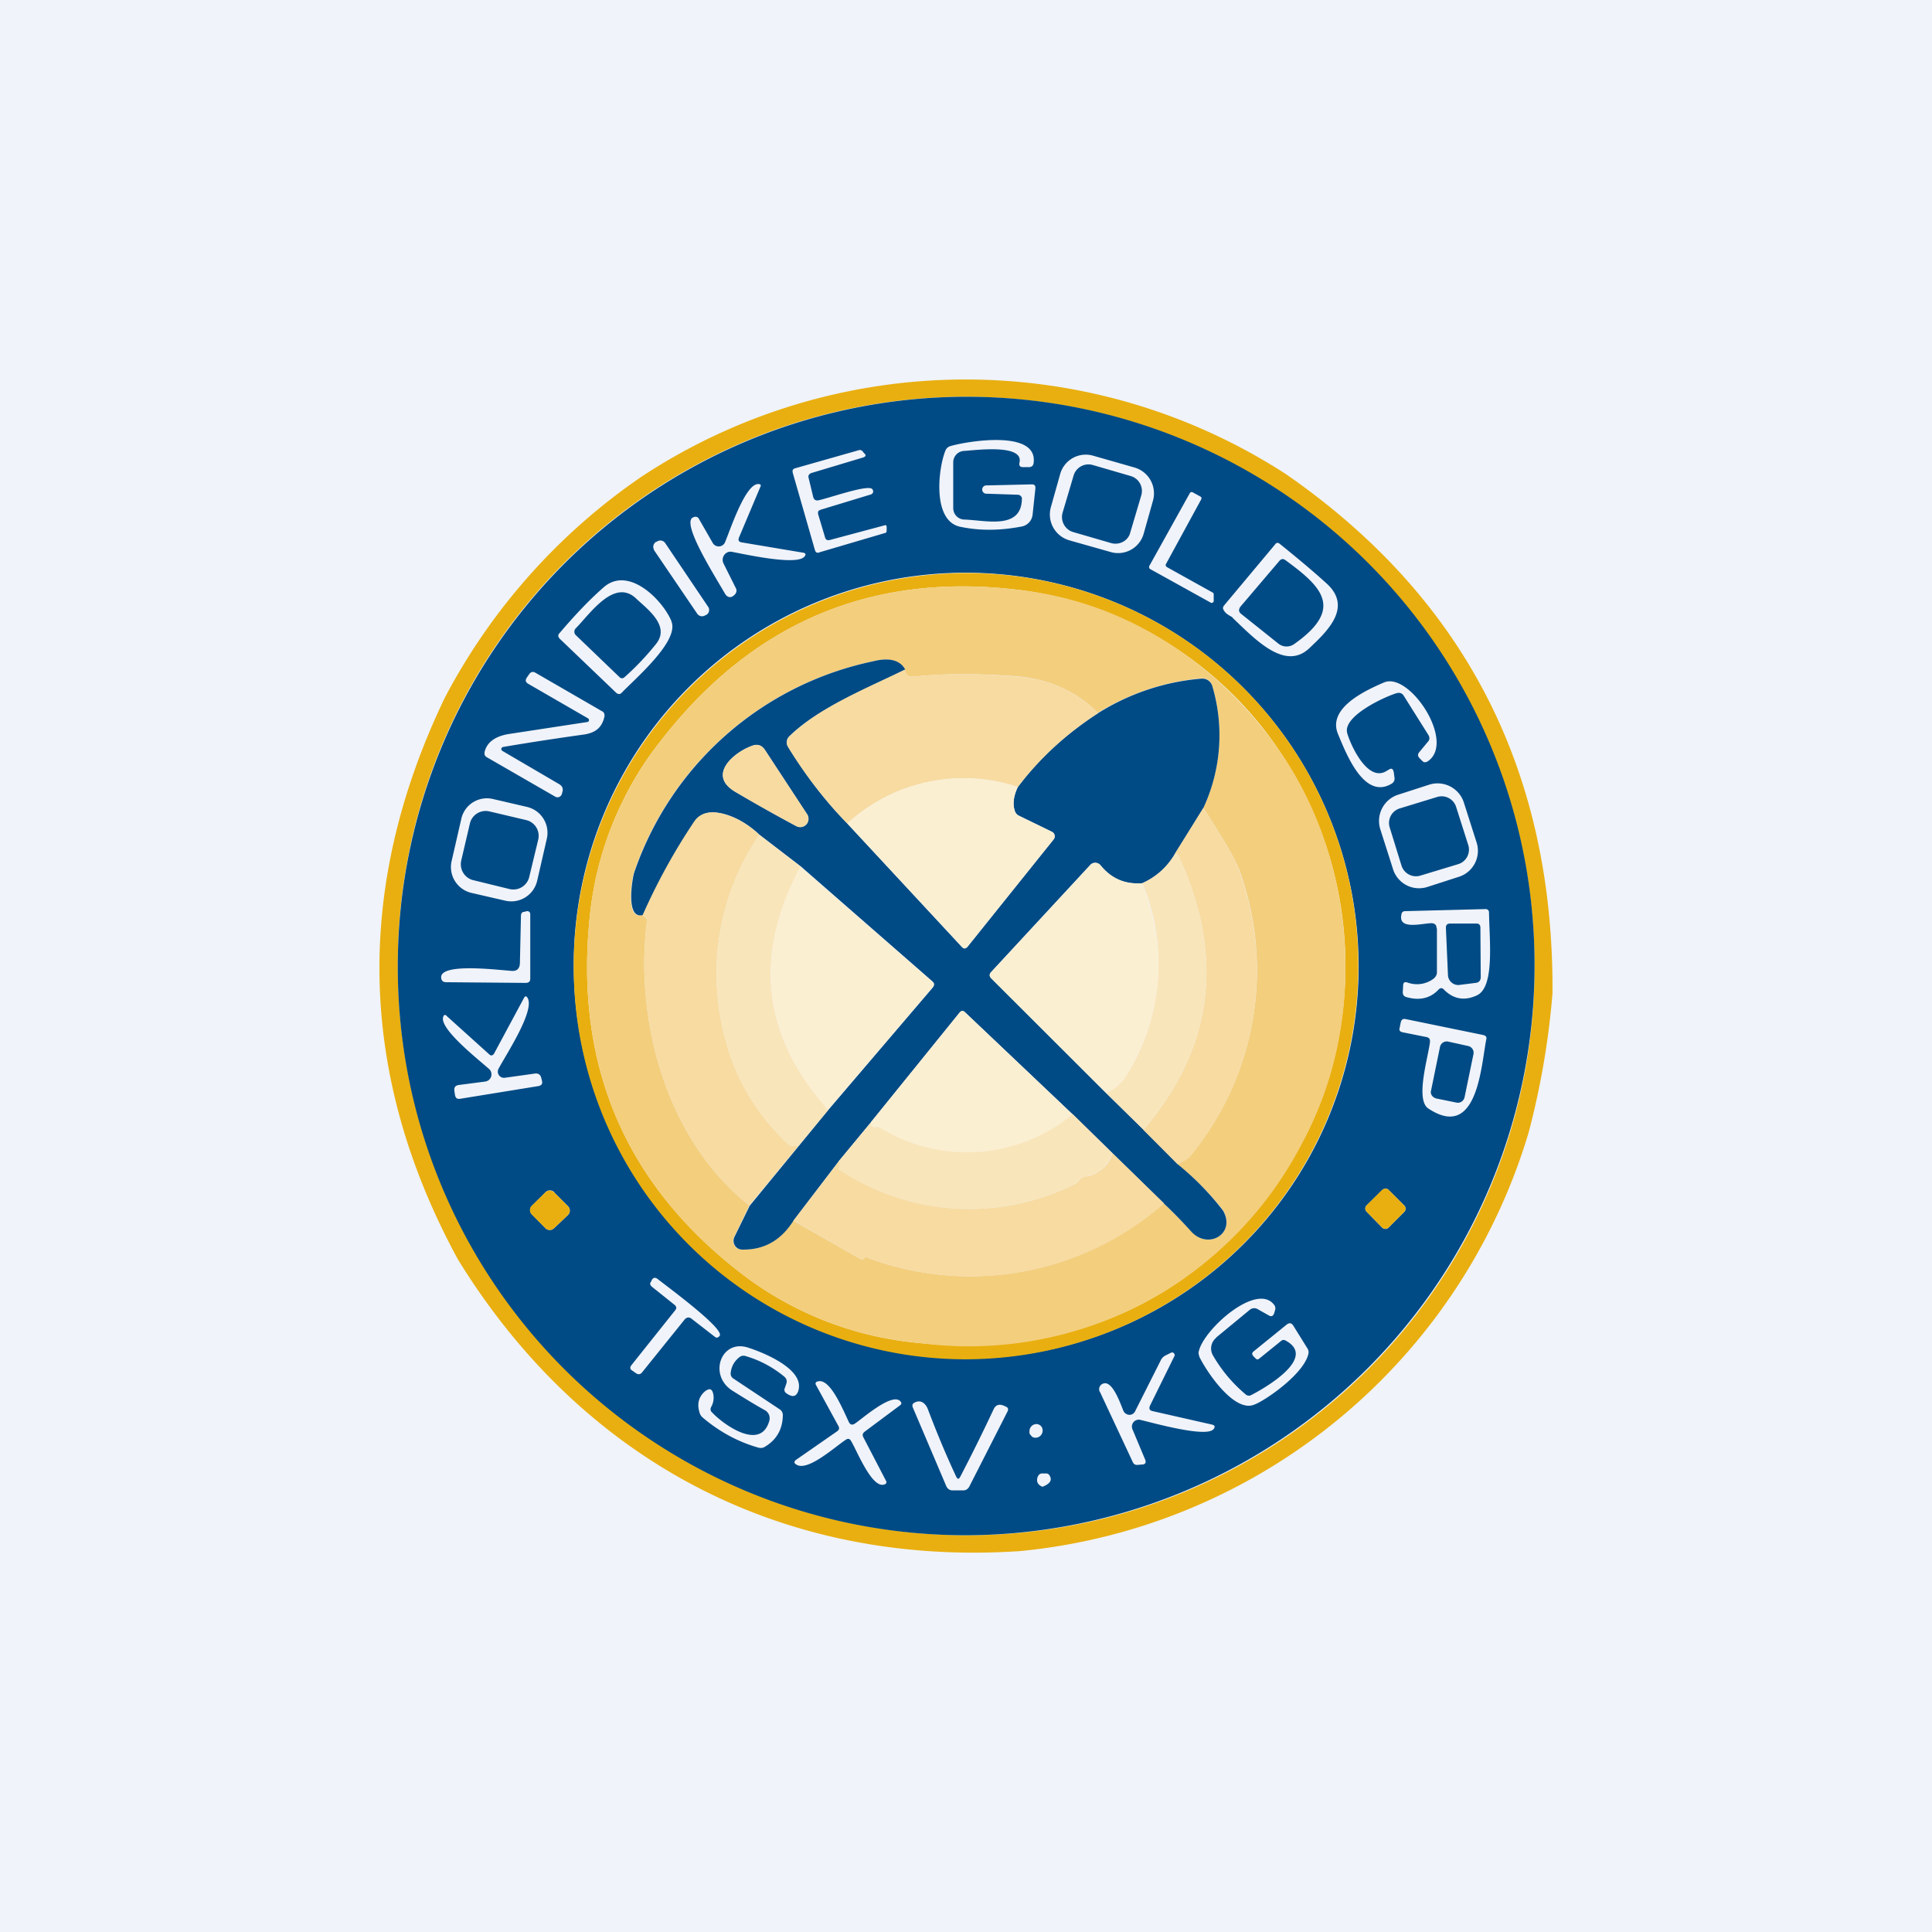 <svg width="56" height="56" viewBox="0 0 56 56" xmlns="http://www.w3.org/2000/svg"><path fill="#F0F3FA" d="M0 0h56v56H0z"/><path d="M37.27 13.74c5.2 3.6 7.77 8.62 7.73 15.05-.11 1.36-.34 2.7-.69 4.03a17.1 17.1 0 0 1-14.75 12.14c-6.92.46-12.72-2.65-16.29-8.46-2.9-5.34-3.02-10.77-.38-16.27a17.76 17.76 0 0 1 5.73-6.43 17.08 17.08 0 0 1 18.65-.06ZM44.48 28A16.5 16.5 0 0 0 28 11.5 16.46 16.46 0 0 0 11.53 28 16.5 16.5 0 0 0 28 44.5 16.45 16.45 0 0 0 44.48 28Z" fill="#E9AF10"/><path d="M44.48 28A16.52 16.52 0 0 1 28 44.5 16.46 16.46 0 0 1 11.53 28 16.5 16.5 0 0 1 28 11.5 16.46 16.46 0 0 1 44.48 28ZM29.9 14.04l-1.3.03a.12.12 0 0 0-.13.11.12.12 0 0 0 .12.13l.91.03a.13.13 0 0 1 .12.09v.05c-.03.88-1.05.6-1.66.58a.33.33 0 0 1-.33-.33V13.4a.33.33 0 0 1 .32-.33c.33-.02 1.73-.21 1.6.34-.02.09.02.13.1.13h.17c.08 0 .13-.04.14-.12.13-.99-1.98-.62-2.41-.49a.22.22 0 0 0-.15.14c-.21.53-.38 2.04.44 2.2.57.12 1.16.11 1.78-.01a.39.39 0 0 0 .31-.34l.08-.75c.01-.09-.02-.13-.1-.13Zm-6.13.74 1.48-.45a.1.1 0 0 0 .06-.08.1.1 0 0 0-.05-.09c-.2-.09-1.24.28-1.53.34-.09.02-.14-.02-.16-.1l-.13-.54c-.02-.07 0-.12.08-.15l1.5-.45c.08-.03.09-.07.03-.12l-.05-.06a.1.1 0 0 0-.11-.03l-1.83.52c-.08.02-.1.06-.08.14l.64 2.23c.02.07.06.1.13.07l1.9-.56c.03 0 .05-.03.05-.07v-.1c0-.05-.02-.07-.07-.05l-1.57.42c-.08.02-.13 0-.15-.09l-.2-.67c0-.06.01-.1.06-.1Zm9.65-.27a.78.78 0 0 0-.54-.96l-1.19-.34a.77.77 0 0 0-.96.53l-.27.96a.78.78 0 0 0 .53.96l1.2.34a.77.77 0 0 0 .96-.53l.27-.96Zm-12 1.07.62-1.47c.03-.05 0-.08-.06-.08-.38-.01-.82 1.35-.97 1.7a.2.2 0 0 1-.35.01l-.39-.68c-.03-.07-.09-.1-.16-.07-.4.1.54 1.59.9 2.21.08.14.2.14.3.02a.15.15 0 0 0 .02-.17l-.36-.72a.24.24 0 0 1 .14-.33.24.24 0 0 1 .13 0c.42.08 1.87.4 2.08.13.05-.06.03-.1-.04-.11l-1.79-.3c-.08-.02-.1-.06-.07-.14Zm12.4.85a.06.06 0 0 1-.03-.07l1.03-1.89a.06.06 0 0 0-.03-.08l-.22-.12a.06.06 0 0 0-.08.02l-1.18 2.12a.06.06 0 0 0 0 .04.06.06 0 0 0 .02.04l1.75.97a.06.06 0 0 0 .1-.05v-.18a.06.06 0 0 0-.04-.06l-1.33-.74Zm-14.54-.69a.17.17 0 0 0-.24-.04l-.03.01a.17.17 0 0 0-.07.18l.02.06 1.25 1.84a.17.17 0 0 0 .24.04l.03-.01a.17.17 0 0 0 .07-.18.17.17 0 0 0-.03-.06l-1.24-1.84Zm16.45 2.17c.67.64 1.52 1.54 2.22.88.53-.5 1.26-1.19.5-1.88-.44-.4-.89-.77-1.36-1.15-.05-.04-.1-.03-.13.02l-1.48 1.77c-.04.05-.04.1 0 .15.05.1.2.16.25.2ZM39.38 28A11.4 11.4 0 0 0 28 16.6a11.36 11.36 0 0 0-11.37 11.4A11.4 11.4 0 0 0 28 39.38 11.36 11.36 0 0 0 39.38 28ZM19.46 18c-.25-.6-1.24-1.62-1.97-.97-.4.35-.82.79-1.27 1.32-.05.05-.05.1 0 .16l1.64 1.57c.06.05.11.05.16 0 .38-.4 1.68-1.5 1.44-2.07Zm-4.87 3.65c.77-.13 1.55-.25 2.34-.36.33-.05.52-.2.59-.52.01-.07-.01-.13-.08-.16l-1.92-1.11c-.07-.04-.13-.03-.18.04l-.07.1c-.05.08-.04.13.04.18l1.73 1a.06.06 0 0 1 .03.07.06.06 0 0 1-.06.04l-2.29.35c-.38.07-.6.24-.67.5-.02.09 0 .14.08.18l1.96 1.13a.13.13 0 0 0 .12.01.14.14 0 0 0 .08-.1l.02-.08c.01-.08-.02-.14-.1-.19l-1.64-.96a.07.07 0 0 1-.04-.07.07.07 0 0 1 .06-.05Zm25.64.67c-.58.43-1.1-.77-1.18-1.07-.14-.5 1.12-1.07 1.44-1.16.08-.02.15 0 .2.08l.71 1.13c.05.08.04.15-.02.21l-.24.29c-.05.06-.05.11 0 .17l.07.07c.05.06.1.07.17.03.83-.55-.52-2.6-1.26-2.29-.51.22-1.65.73-1.34 1.49.23.55.75 1.92 1.55 1.45.07-.04.1-.1.09-.18l-.02-.15c-.02-.11-.07-.14-.16-.07Zm2.2.94a.8.8 0 0 0-.99-.52l-.93.3a.8.8 0 0 0-.5 1l.37 1.16a.79.79 0 0 0 .99.51l.93-.3a.79.79 0 0 0 .5-.99l-.37-1.16Zm-26.58 1.05a.77.77 0 0 0-.57-.92l-.99-.23a.76.76 0 0 0-.92.58l-.28 1.22a.77.77 0 0 0 .57.92l1 .23a.77.77 0 0 0 .91-.58l.28-1.22Zm25.8 2.6v1.27c0 .08-.04.14-.1.19a.8.8 0 0 1-.75.11c-.09-.03-.13 0-.13.1l-.01.18c0 .07.03.12.1.14.38.11.7.04.94-.22.05-.05.1-.05.15 0 .27.28.6.34.96.17.52-.24.36-1.6.35-2.4 0-.06-.04-.1-.1-.1l-2.33.06c-.06 0-.1.03-.11.1-.1.47.64.24.89.25.09.01.13.06.13.15Zm-26.84 1.23c-.43-.03-2.11-.24-2.02.22.01.07.06.11.14.11l2.3.02c.1 0 .14-.04.14-.13v-1.85c0-.07-.03-.1-.1-.1l-.07.02c-.07 0-.1.05-.1.12l-.03 1.35c0 .18-.09.26-.26.24Zm-.75 3.21-.77.1c-.1.02-.13.07-.12.17l.02.13c.02.08.06.11.14.1l2.28-.37c.09-.02.12-.07.1-.15l-.02-.08c-.02-.1-.09-.15-.2-.13l-.86.12a.18.18 0 0 1-.2-.16c0-.03 0-.07.02-.1.21-.4 1.04-1.65.85-2.04-.04-.08-.08-.08-.12 0l-.86 1.6c-.04.06-.09.07-.14.02l-1.22-1.1c-.06-.07-.1-.05-.12.04-.06.36 1.04 1.22 1.33 1.48a.21.21 0 0 1-.11.37ZM42.99 30l-2.24-.46c-.08-.02-.13.01-.15.1l-.03.15c-.02.07 0 .11.08.13l.7.14c.08.02.1.06.1.13-.04.41-.44 1.68-.05 1.94 1.43.95 1.53-1.25 1.68-2 .02-.07-.01-.11-.09-.13Zm-2.74 4.49a.13.13 0 0 0-.18 0l-.46.45a.13.13 0 0 0 0 .18l.45.46a.13.13 0 0 0 .19 0l.45-.45a.13.13 0 0 0 0-.19l-.45-.45Zm-24.18.07a.18.18 0 0 0-.26 0l-.39.39a.18.18 0 0 0 0 .25l.39.4a.18.18 0 0 0 .25 0l.4-.38a.18.18 0 0 0 0-.26l-.4-.4Zm3.97 3.66.67.52c.06.05.1.04.15-.02.15-.21-1.58-1.47-1.8-1.65-.07-.05-.12-.04-.16.02l-.03.06c-.04.05-.03.1.03.15l.65.52c.06.05.07.1.02.16l-1.26 1.58c-.06.07-.05.13.02.17l.1.07c.07.05.13.04.18-.02l1.24-1.54c.06-.06.12-.07.19-.02Zm15.21.55.97-.8a.2.2 0 0 1 .24-.02l.32.18c.07.04.12.02.15-.06l.03-.1a.16.16 0 0 0-.03-.15c-.5-.66-2.03.7-2.18 1.34-.02.06 0 .12.02.18.24.48 1.01 1.59 1.57 1.38.3-.1 1.43-.87 1.58-1.46a.2.2 0 0 0-.02-.17l-.41-.66c-.05-.08-.11-.1-.19-.04l-.95.77c-.07.05-.07.1-.01.16l.06.06c.03.03.06.03.1 0l.63-.51a.11.11 0 0 1 .14-.01c.92.5-.62 1.38-.99 1.57a.14.14 0 0 1-.17-.01 4.2 4.2 0 0 1-.95-1.13.4.4 0 0 1 .1-.52Zm-14.63 2a.54.54 0 0 0 .06-.33c-.03-.19-.11-.22-.26-.1-.16.15-.22.34-.15.58a.3.3 0 0 0 .1.17c.47.4 1.01.7 1.61.87.08.02.14.01.2-.03.33-.2.5-.5.51-.89a.2.2 0 0 0-.09-.19l-1.34-.89a.17.17 0 0 1-.08-.17c.02-.18.1-.33.25-.45.05-.04.1-.05.16-.04.42.12.8.32 1.14.6.07.06.09.13.06.21l-.04.12c-.03.06-.01.12.05.16.16.11.27.1.33-.05.24-.64-1.01-1.14-1.45-1.28-.78-.25-1.16.8-.45 1.25.32.2.64.4.95.57a.27.27 0 0 1 .12.3c-.25.9-1.34.1-1.65-.23-.06-.05-.07-.11-.03-.18Zm12.71-.02.71-1.44a.07.07 0 0 0-.01-.08.07.07 0 0 0-.09-.02l-.16.08a.31.31 0 0 0-.14.15l-.74 1.47a.18.18 0 0 1-.26.07.19.19 0 0 1-.07-.07c-.08-.18-.31-.89-.58-.81a.17.17 0 0 0-.13.17c0 .02 0 .05.02.07l.95 2.03c.03.07.08.1.15.09l.12-.01c.1 0 .13-.06.09-.15l-.36-.86a.2.2 0 0 1 .24-.28c.38.09 1.88.51 2.1.27.06-.07.05-.12-.05-.14l-1.72-.39c-.08-.02-.1-.07-.07-.15Zm-8.73.46c-.2-.43-.55-1.26-.89-1.17-.07.01-.09.06-.05.12l.64 1.17c.04.07.02.12-.04.16l-1.18.82c-.07.05-.07.1 0 .14.33.22 1.14-.53 1.44-.72.06-.04.11-.03.15.04.17.28.6 1.38.96 1.26.06-.02.08-.06.05-.11l-.65-1.25c-.04-.07-.03-.12.03-.17l1.02-.76c.06-.04.06-.08.01-.13-.25-.25-1.14.55-1.32.66-.07.04-.13.03-.17-.06Zm3.12 1.6c-.3-.64-.57-1.29-.82-1.95-.06-.17-.2-.3-.38-.21-.07.03-.09.08-.06.15l.97 2.28c.04.08.1.12.18.12h.31c.08 0 .13-.04.17-.1l1.12-2.2c.02-.05.01-.1-.04-.12-.18-.1-.3-.08-.37.07-.31.66-.63 1.31-.97 1.96-.04.07-.07.07-.11 0Zm2.19-1.17a.18.18 0 0 0 .14.03.2.2 0 0 0 .13-.08.21.21 0 0 0 .04-.15.18.18 0 0 0-.21-.16.2.2 0 0 0-.13.08.22.22 0 0 0-.04.15c0 .03 0 .05.02.07l.05.06Zm.32 1.45c.22-.09.28-.2.18-.34a.1.1 0 0 0-.07-.04h-.1c-.09-.01-.14.03-.17.12-.03.12.01.2.13.26h.03Z" fill="#004B85"/><path d="m32.78 13.8-1.1-.32a.45.45 0 0 0-.56.3l-.32 1.08c-.07.24.07.49.3.56l1.1.32c.24.07.5-.06.56-.3l.32-1.08a.45.45 0 0 0-.3-.56ZM37.25 16.23c1.04.76 1.74 1.4.26 2.44a.38.38 0 0 1-.45-.01l-1.09-.87c-.07-.06-.07-.12-.02-.2l1.14-1.34c.05-.05.1-.06.16-.02Z" fill="#004B85"/><path d="M39.37 28A11.4 11.4 0 0 1 28 39.4 11.36 11.36 0 0 1 16.63 28 11.4 11.4 0 0 1 28 16.61a11.36 11.36 0 0 1 11.37 11.4Zm-2.28-6.23a10.78 10.78 0 0 0-7.18-4.62c-4.4-.65-7.97.77-10.7 4.25a9.8 9.8 0 0 0-2.1 5.03c-.5 4.44 1.02 7.98 4.56 10.62a9.9 9.9 0 0 0 5 1.88c4.86.5 8.98-1.73 11.22-6.09a11.12 11.12 0 0 0-.8-11.07Z" fill="#E9AF10"/><path d="M37.09 21.77c2.17 3.1 2.56 7.63.8 11.07a10.87 10.87 0 0 1-11.23 6.09 9.9 9.9 0 0 1-4.99-1.88c-3.54-2.64-5.06-6.18-4.56-10.62.2-1.82.9-3.5 2.1-5.03 2.73-3.48 6.3-4.9 10.7-4.25 2.96.43 5.49 2.2 7.18 4.62Zm-18.47 4.75.08.06c.04.04.06.08.05.13-.36 2.9.58 6.34 2.97 8.23l-.44.91a.26.26 0 0 0 .1.34c.04.02.08.03.13.03.63.01 1.12-.27 1.48-.84l1.98 1.13h.05l.03-.04a.06.06 0 0 1 .08-.02 8.5 8.5 0 0 0 8.6-1.57c.26.24.53.52.83.84.48.5 1.27.03.9-.63a7.95 7.95 0 0 0-1.33-1.34c.15-.1.29-.13.4-.28a8.47 8.47 0 0 0 1.4-8.23c-.1-.28-.45-.9-1.05-1.82a5 5 0 0 0 .26-3.53.3.3 0 0 0-.32-.23c-1.07.1-2.07.43-3 1-.63-.63-1.43-.99-2.4-1.06-1.1-.08-2.07-.08-2.9.01-.18.02-.28-.04-.29-.2-.15-.28-.47-.36-.94-.24a9.34 9.34 0 0 0-6.92 6.13c-.04.13-.27 1.37.25 1.22Z" fill="#F3CE7D"/><path d="M18.45 17.36c.32.3.98.78.57 1.3-.28.35-.58.67-.92.97-.04.04-.1.04-.14 0l-1.27-1.22a.14.14 0 0 1 0-.2c.4-.4 1.12-1.48 1.76-.85ZM26.23 19.41c-1.1.55-2.5 1.1-3.35 1.93a.24.24 0 0 0-.04.3c.5.81 1.06 1.56 1.72 2.23l3.32 3.58c.06.06.1.05.16 0l2.5-3.12a.15.15 0 0 0 0-.18.15.15 0 0 0-.05-.04l-.96-.47a.21.21 0 0 1-.11-.12c-.07-.19-.05-.43.08-.7.59-.8 1.36-1.52 2.33-2.15a6.67 6.67 0 0 1 3-1 .3.3 0 0 1 .31.22 5 5 0 0 1-.26 3.53l-.83 1.34c-.22.38-.54.66-.94.84-.5.04-.9-.13-1.22-.53a.2.2 0 0 0-.22-.05.2.2 0 0 0-.06.04l-2.87 3.1c-.07.07-.07.14 0 .2l3.33 3.33 1.07 1.05 1 1.01a7.96 7.96 0 0 1 1.31 1.34c.38.66-.41 1.13-.9.63-.29-.32-.56-.6-.82-.84l-1.49-1.46-1.15-1.12-3.12-2.96c-.05-.05-.1-.05-.15 0l-2.57 3.18-.94 1.14L23 35.38c-.36.57-.85.85-1.48.84a.25.25 0 0 1-.22-.12.26.26 0 0 1-.01-.25l.44-.9 1.42-1.73.86-1.05 3.03-3.55c.05-.07.05-.12-.02-.18l-3.8-3.32-1.2-.92c-.32-.3-.66-.5-1.01-.6-.4-.11-.69-.05-.87.2a17.8 17.8 0 0 0-1.5 2.72c-.53.15-.3-1.1-.26-1.22a9.34 9.34 0 0 1 6.92-6.13c.47-.12.79-.04.94.24Zm-4.92 3.54c.63.37 1.22.7 1.78 1a.24.24 0 0 0 .31-.34l-1.22-1.86c-.1-.15-.22-.2-.39-.13-.48.17-1.32.83-.48 1.33Z" fill="#004B85"/><path d="M26.23 19.41c.01.16.11.22.3.2.82-.09 1.79-.09 2.9 0 .96.06 1.76.42 2.4 1.06a9.2 9.2 0 0 0-2.33 2.14 4.99 4.99 0 0 0-4.94 1.06 12.6 12.6 0 0 1-1.72-2.22.25.25 0 0 1 .04-.3c.86-.85 2.24-1.4 3.35-1.94ZM21.31 22.95c-.84-.5 0-1.16.49-1.33.16-.06.29-.02.38.13l1.22 1.86a.24.24 0 0 1-.31.34 47.8 47.8 0 0 1-1.78-1Z" fill="#F7DBA1"/><path d="M29.5 22.81c-.13.28-.15.52-.08.71.02.05.06.1.1.12l.97.47a.15.15 0 0 1 .08.1.15.15 0 0 1-.03.12l-2.5 3.11c-.05.06-.1.07-.16 0l-3.32-3.57a4.99 4.99 0 0 1 4.94-1.06Z" fill="#FBEFD2"/><path d="m41.66 23.1-1.08.33a.44.44 0 0 0-.3.55l.34 1.1c.07.24.32.37.55.3l1.09-.33a.44.44 0 0 0 .3-.55l-.35-1.1a.44.44 0 0 0-.55-.3Z" fill="#004B85"/><path d="M34.88 23.42c.6.93.95 1.54 1.04 1.82a8.47 8.47 0 0 1-1.38 8.23c-.12.15-.26.18-.4.28l-1-1c2-2.34 2.36-4.95 1.08-7.81l-.07-.15a.06.06 0 0 0-.05-.04h-.05l.83-1.33Z" fill="#F7DBA1"/><path d="m15.25 23.77-1.06-.25a.47.47 0 0 0-.57.35l-.25 1.07c-.06.26.1.51.34.57l1.06.26c.26.06.51-.1.57-.35l.26-1.08a.47.47 0 0 0-.35-.57Z" fill="#004B85"/><path d="M22.01 24.2a7.14 7.14 0 0 0-.97 5.97c.3 1.14.9 2.13 1.78 2.97.05.05.1.07.16.07l.16.01-1.42 1.72c-2.39-1.89-3.33-5.32-2.97-8.23.01-.05 0-.1-.05-.13l-.07-.06a17.8 17.8 0 0 1 1.5-2.72c.18-.25.47-.31.87-.2.35.1.69.3 1.01.6Z" fill="#F7DBA1"/><path d="m22.01 24.2 1.2.92c-1.38 2.56-1.12 4.91.8 7.05l-.87 1.05h-.16a.23.23 0 0 1-.16-.08 6.17 6.17 0 0 1-1.78-2.97 7.14 7.14 0 0 1 .97-5.97ZM34.05 24.76h.05c.03 0 .04 0 .05.03l.07.15c1.28 2.86.92 5.47-1.08 7.8l-1.07-1.05c.27-.16.43-.3.5-.4a6.07 6.07 0 0 0 .54-5.69c.4-.18.71-.46.94-.84Z" fill="#F9E5BA"/><path d="M33.1 25.6c.78 2 .6 3.9-.53 5.7-.07.1-.23.23-.5.39l-3.33-3.32c-.07-.07-.07-.14 0-.2l2.87-3.1a.2.2 0 0 1 .28 0c.32.4.73.57 1.22.53ZM23.2 25.12l3.81 3.32c.07.06.07.11.02.18L24 32.17c-1.9-2.14-2.17-4.49-.8-7.05Z" fill="#FBEFD2"/><path d="M42.3 28.55a.3.3 0 0 1-.33-.29l-.06-1.37c0-.08.04-.12.12-.12h.77c.07 0 .11.04.11.12l.01 1.43c0 .1-.05.16-.15.17l-.48.06Z" fill="#004B85"/><path d="M31.1 32.3a4.81 4.81 0 0 1-5.58.4.18.18 0 0 0-.09-.03h-.08c-.06 0-.1-.03-.1-.08v-.07l2.57-3.17c.05-.06.1-.06.15-.01l3.12 2.96Z" fill="#FBEFD2"/><path d="m42.56 30.32-.59-.13a.2.2 0 0 0-.23.15l-.26 1.27c-.03.1.04.2.15.23l.59.12c.1.02.2-.04.23-.15l.26-1.26a.2.2 0 0 0-.15-.23Z" fill="#004B85"/><path d="m31.1 32.3 1.14 1.12a.98.98 0 0 1-.77.68.3.3 0 0 0-.21.12.39.39 0 0 1-.14.11 6.82 6.82 0 0 1-6.8-.42c-.02-.02-.03-.04-.02-.07a.32.32 0 0 0 .01-.18l.94-1.13v.06c0 .05.04.08.1.08h.08c.04 0 .07.01.1.03a4.81 4.81 0 0 0 5.56-.4Z" fill="#F9E5BA"/><path d="m32.24 33.42 1.5 1.46a8.5 8.5 0 0 1-8.61 1.57.06.06 0 0 0-.07.02l-.04.04h-.05L23 35.38l1.32-1.72c.02.06.01.13 0 .18-.02.03-.01.05.01.07a6.82 6.82 0 0 0 6.8.42c.05-.02.1-.06.14-.11a.3.3 0 0 1 .2-.12c.07 0 .13-.02.18-.04.31-.13.51-.34.6-.64Z" fill="#F7DBA1"/><path d="m40.07 34.48-.46.46a.13.13 0 0 0 0 .18l.45.46c.05.05.13.05.19 0l.45-.45a.13.13 0 0 0 0-.19l-.45-.45a.13.13 0 0 0-.18 0ZM15.81 34.56l-.4.39a.18.18 0 0 0 0 .25l.4.4c.06.07.18.07.25 0l.4-.38a.18.18 0 0 0 0-.26l-.4-.4a.18.18 0 0 0-.25 0Z" fill="#E9AF10"/></svg>